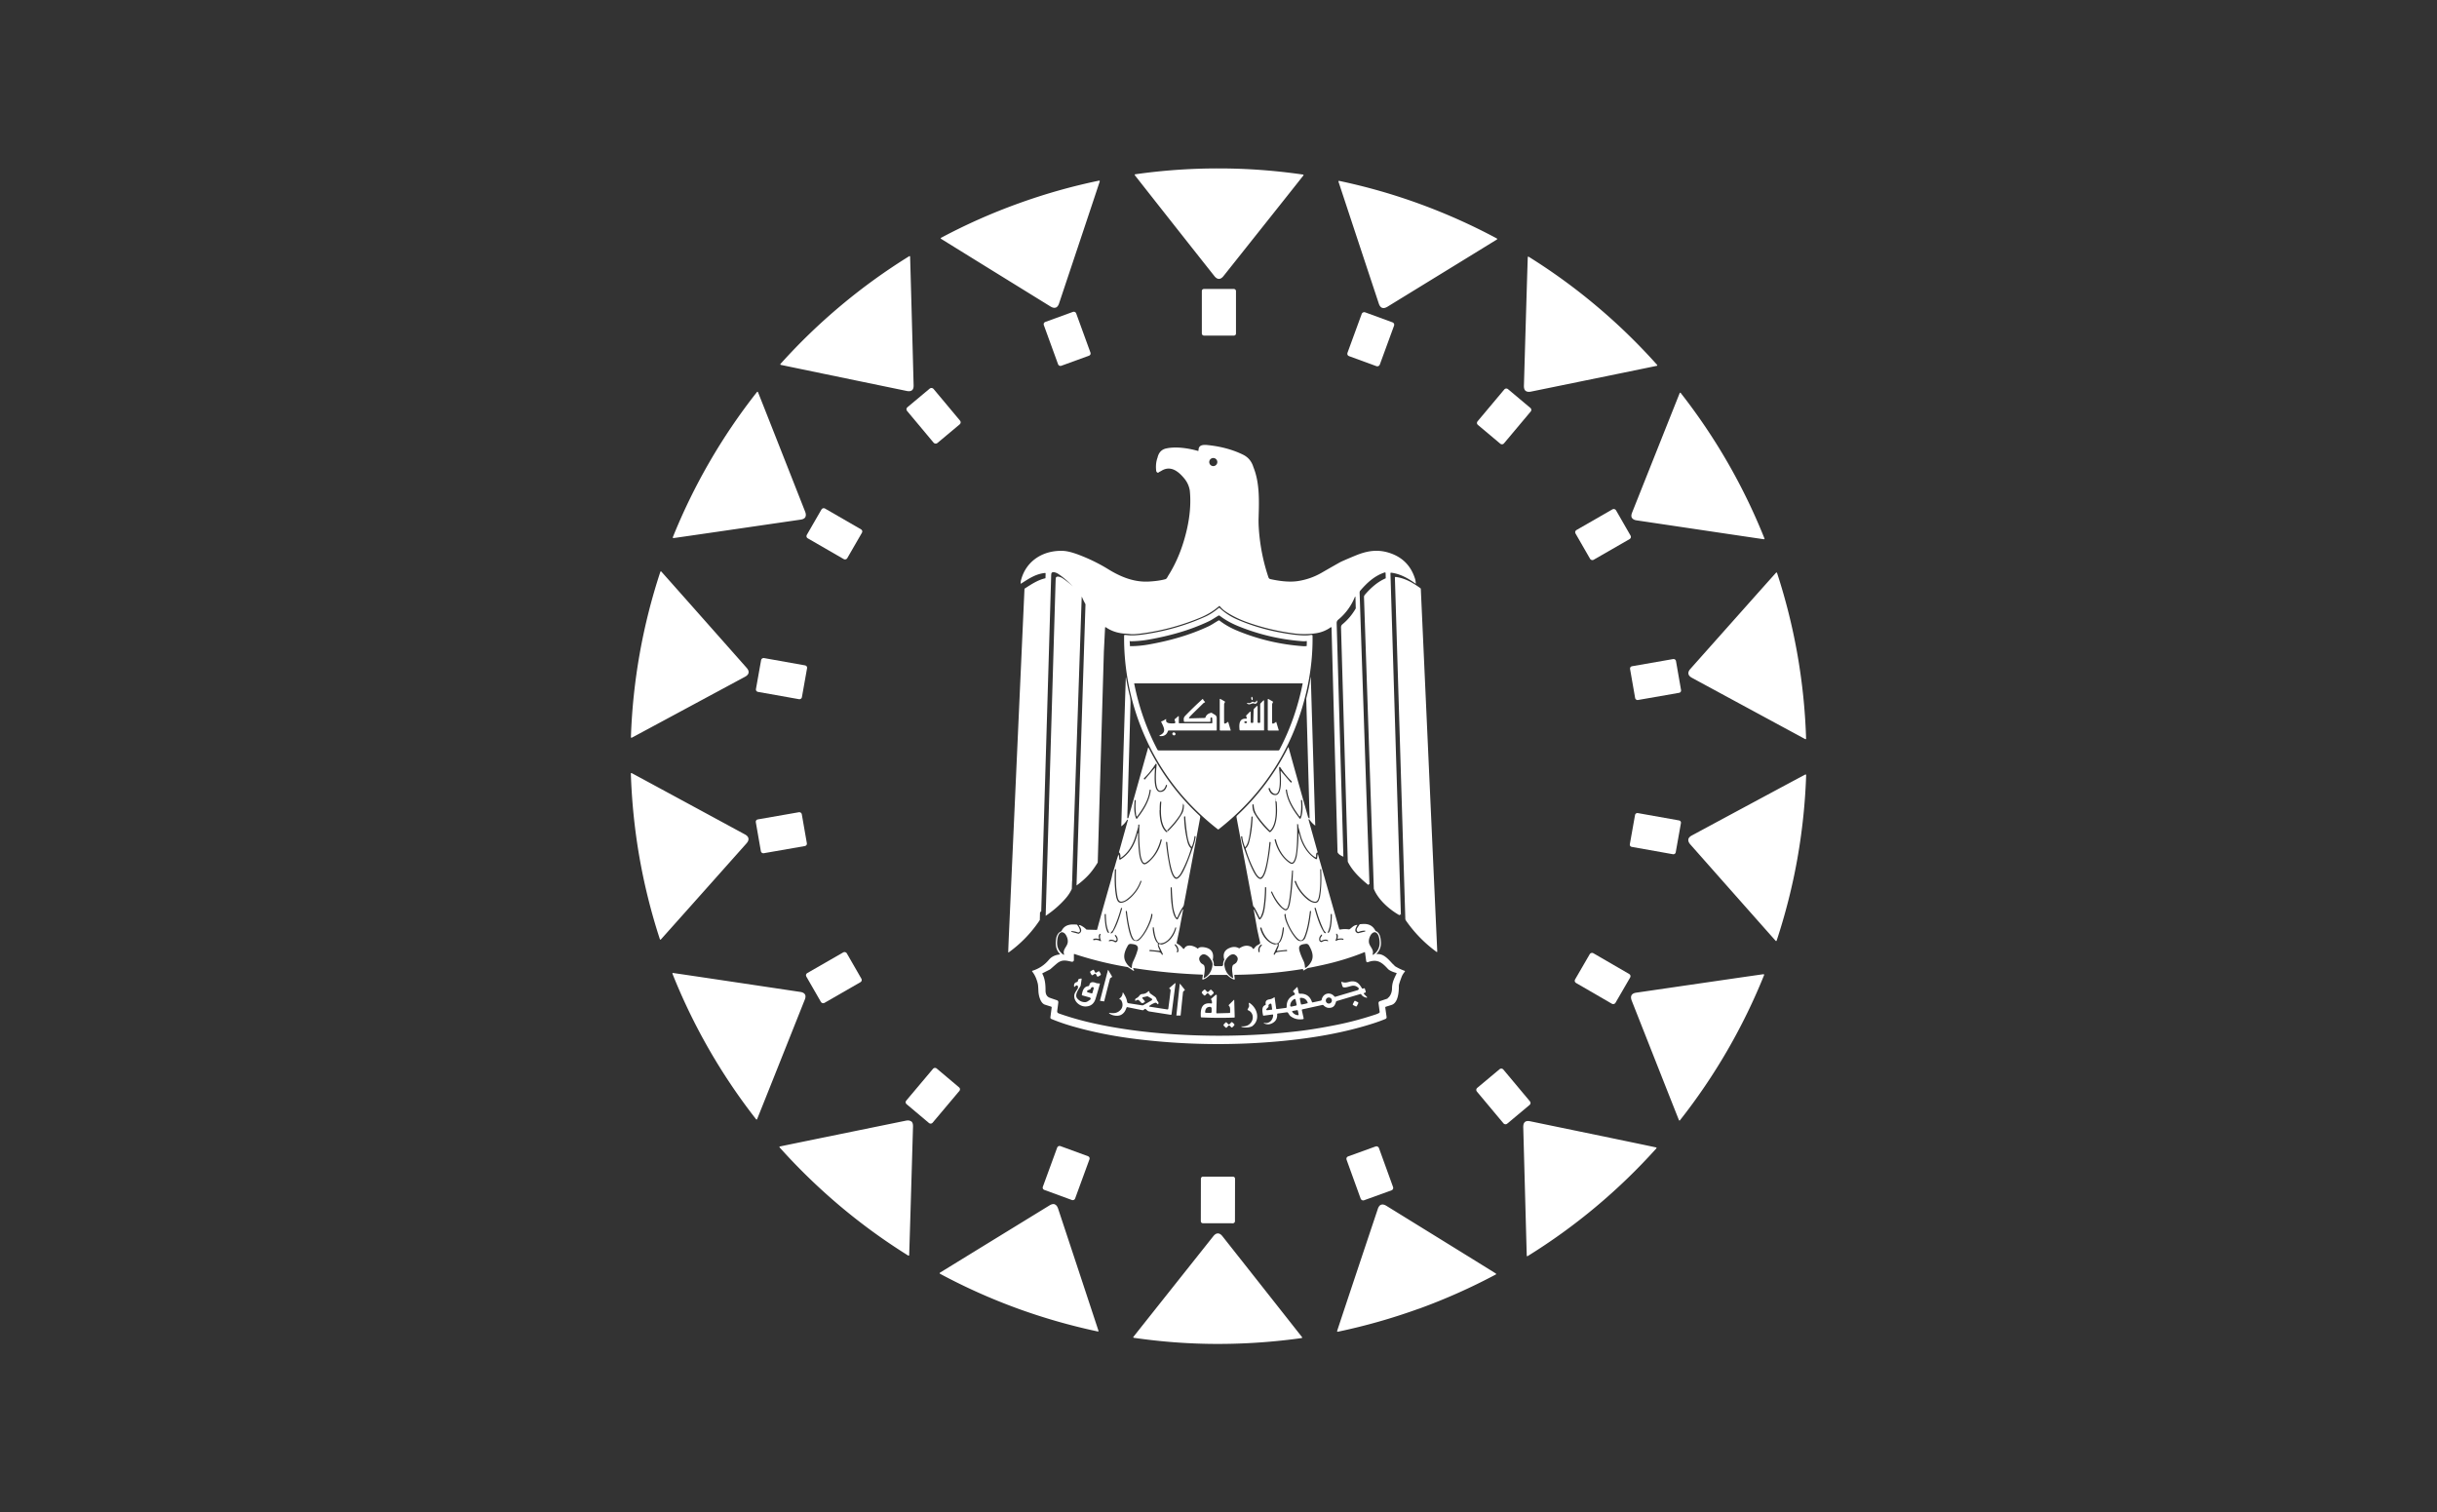 <svg xmlns="http://www.w3.org/2000/svg" id="Layer_1" data-name="Layer 1" viewBox="0 0 361.89 224.56"><rect x="0" y="0" width="361.89" height="224.56" fill="#333333" stroke="none"/><defs><style>.cls-1{fill:#fff}</style></defs><rect width="5.07" height="6.92" x="178.47" y="42.91" class="cls-1" rx=".29" ry=".29"/><rect width="5.11" height="6.93" x="155.91" y="46.85" class="cls-1" rx=".35" ry=".35" transform="rotate(-20 158.459 50.308)"/><rect width="6.93" height="5.11" x="200.08" y="47.82" class="cls-1" rx=".37" ry=".37" transform="rotate(-69.9 203.55 50.366)"/><rect width="5.11" height="6.93" x="136.08" y="58.28" class="cls-1" rx=".38" ry=".38" transform="rotate(-39.9 138.628 61.747)"/><rect width="6.94" height="5.11" x="219.89" y="59.28" class="cls-1" rx=".36" ry=".36" transform="rotate(-50 223.359 61.833)"/><rect width="5.11" height="6.93" x="121.34" y="75.8" class="cls-1" rx=".36" ry=".36" transform="rotate(-60 123.9 79.259)"/><rect width="6.93" height="5.1" x="234.59" y="76.83" class="cls-1" rx=".37" ry=".37" transform="rotate(-29.9 238.046 79.39)"/><rect width="5.1" height="6.93" x="113.49" y="97.3" class="cls-1" rx=".35" ry=".35" transform="rotate(-79.9 116.049 100.76)"/><rect width="6.92" height="5.09" x="242.39" y="98.36" class="cls-1" rx=".34" ry=".34" transform="rotate(-9.9 245.841 100.918)"/><rect width="6.93" height="5.1" x="112.56" y="121.1" class="cls-1" rx=".35" ry=".35" transform="rotate(-9.9 116.03 123.643)"/><rect width="5.1" height="6.92" x="243.28" y="120.33" class="cls-1" rx=".33" ry=".33" transform="rotate(-79.9 245.825 123.794)"/><rect width="6.93" height="5.11" x="120.36" y="142.61" class="cls-1" rx=".37" ry=".37" transform="rotate(-29.9 123.831 145.164)"/><rect width="5.11" height="6.93" x="235.43" y="141.83" class="cls-1" rx=".37" ry=".37" transform="rotate(-59.9 237.984 145.295)"/><rect width="6.93" height="5.11" x="135.06" y="160.16" class="cls-1" rx=".36" ry=".36" transform="rotate(-49.9 138.516 162.715)"/><rect width="5.11" height="6.93" x="220.7" y="159.35" class="cls-1" rx=".37" ry=".37" transform="rotate(-39.9 223.245 162.817)"/><rect width="6.93" height="5.1" x="154.86" y="171.63" class="cls-1" rx=".35" ry=".35" transform="rotate(-69.9 158.328 174.186)"/><rect width="5.11" height="6.93" x="200.86" y="170.77" class="cls-1" rx=".37" ry=".37" transform="rotate(-19.9 203.409 174.235)"/><rect width="6.92" height="5.07" x="177.4" y="175.64" class="cls-1" rx=".29" ry=".29" transform="rotate(-89.9 180.863 178.178)"/><path d="M181.01 41.41c-.23 0-.46-.14-.68-.42a5066.33 5066.33 0 0 1-11.81-14.97.091.091 0 0 1 .01-.12c.01-.01.03-.02.04-.02 4.14-.59 8.29-.88 12.46-.87 4.17 0 8.32.31 12.46.91.05 0 .08.05.08.1 0 .02 0 .03-.02.04-1.26 1.6-5.22 6.58-11.86 14.93-.22.28-.45.42-.68.42Zm-24.24 4.26c-.22.08-.48.02-.79-.17-9.09-5.61-14.5-8.96-16.24-10.04a.095.095 0 0 1-.03-.12c0-.01.02-.03.04-.03a87.02 87.02 0 0 1 11.43-5.08c3.92-1.42 7.93-2.56 12.03-3.41.05-.01.09.02.1.07v.05c-.64 1.94-2.65 7.97-6.04 18.11-.11.34-.28.55-.5.63Zm48.48.04c-.22-.08-.39-.29-.5-.63-3.36-10.13-5.35-16.17-5.99-18.11-.01-.05.01-.1.06-.11h.05c4.09.86 8.1 2.01 12.01 3.44 3.91 1.43 7.71 3.13 11.4 5.11.04.02.06.08.04.12 0 .01-.02.03-.03.03-1.73 1.07-7.15 4.4-16.25 9.98-.31.19-.57.24-.79.17Zm-69.81 12.23c-.18.15-.45.19-.8.11-10.46-2.16-16.69-3.45-18.69-3.87-.05 0-.08-.06-.07-.1 0-.02.01-.03.02-.04a87.69 87.69 0 0 1 8.99-8.68c3.2-2.68 6.58-5.12 10.13-7.32.04-.03.1-.01.12.03 0 .01.01.03.01.05.06 2.04.24 8.4.52 19.08.01.36-.07.62-.25.76Zm91.11.1c-.18-.15-.26-.41-.25-.77.31-10.67.5-17.03.57-19.07 0-.05.04-.09.09-.09.02 0 .03 0 .04.01a86.92 86.92 0 0 1 10.11 7.35c3.19 2.68 6.18 5.59 8.97 8.71.03.04.03.09 0 .12-.01.01-.03.02-.04.02-2 .42-8.23 1.69-18.69 3.83-.35.07-.62.03-.79-.11ZM119.6 76.78c-.12.2-.35.33-.71.38-10.57 1.54-16.86 2.46-18.88 2.74-.05 0-.09-.03-.1-.07v-.05a87.85 87.85 0 0 1 12.5-21.57c.03-.04.08-.05.12-.02.01 0 .02.02.03.04.76 1.9 3.09 7.81 7 17.74.13.34.14.6.03.8Zm122.74.13c-.12-.2-.11-.47.03-.81 3.95-9.92 6.3-15.83 7.06-17.73.02-.05.07-.07.11-.05.02 0 .03.02.04.03a87.84 87.84 0 0 1 12.44 21.61c.02.05 0 .1-.05.11h-.05c-2.02-.29-8.31-1.23-18.87-2.8-.36-.05-.59-.18-.71-.38ZM111.16 99.9c-.04.23-.22.43-.54.6-9.4 5.06-15 8.08-16.8 9.04-.04.02-.1 0-.12-.03 0-.01-.01-.03-.01-.05.14-4.18.58-8.32 1.31-12.43.73-4.1 1.75-8.14 3.06-12.12.02-.05.07-.07.11-.06.01 0 .03.01.04.03 1.36 1.52 5.58 6.28 12.65 14.27.24.27.34.52.3.74Zm139.57.15c-.04-.23.06-.47.3-.74 7.11-7.99 11.34-12.75 12.71-14.27.03-.04.09-.04.12 0 .01.01.02.03.03.04 1.3 3.98 2.31 8.03 3.03 12.14.72 4.11 1.15 8.26 1.28 12.45 0 .05-.04.09-.08.09-.02 0-.03 0-.05-.01-1.8-.97-7.4-4-16.8-9.09-.32-.17-.5-.37-.54-.6Zm-139.59 24.46c.04.23-.06.47-.3.74-7.1 7.98-11.34 12.73-12.7 14.25-.03.04-.09.04-.12 0-.01-.01-.02-.03-.03-.04-1.3-3.98-2.31-8.03-3.03-12.14-.72-4.11-1.14-8.26-1.28-12.44 0-.05.04-.09.08-.09.02 0 .03 0 .05.01 1.8.97 7.4 4 16.79 9.09.32.17.5.37.54.6Zm139.57.14c.04-.23.22-.43.54-.6 9.41-5.07 15.02-8.08 16.83-9.04.04-.02.1 0 .12.04 0 .01.01.03.01.05a87.75 87.75 0 0 1-1.31 12.44c-.73 4.11-1.76 8.15-3.07 12.13-.01.05-.06.07-.11.06-.02 0-.03-.01-.04-.03-1.36-1.53-5.58-6.29-12.66-14.3-.24-.27-.34-.52-.3-.75Zm-96.22 10.77.13-.09 1.47-49.62c0-.27.02-.45.03-.52.08-.43.75-.15 1 .01.77.51 1.49 1.14 2.19 1.88-.49-.46-1-.87-1.53-1.22-.25-.16-.92-.44-1-.01-.01.07-.02.24-.03.52l-1.47 49.62c1.12-.75 2.11-1.61 2.96-2.58.39-.45.7-.92.92-1.41l.04-1.16.01-.01c.06-1.78.11-3.56.17-5.34l1.25-36.86s.04 0 .04.02c.15.37.33.73.52 1.07-.45 13.92-.89 27.84-1.33 41.77.7-.51 1.29-1.03 1.78-1.56.45-.48.9-1.1 1.37-1.86l.91-31.29.18-3.58s0-.03.01-.04c.02-.03.07-.04.1-.02.8.56 1.73.86 2.72.94.11 0 .43.03.95.08.41.04 1.06-.01 1.96-.14a34.36 34.36 0 0 0 8.44-2.32c1.04-.43 1.96-1 2.77-1.71.02-.02.06-.01.08.01.22.29.51.56.86.8.91.61 1.93 1.12 3.07 1.54 2.29.83 4.66 1.4 7.12 1.72 1.09.14 2.17.13 3.24-.03.81-.12 1.54-.42 2.2-.89.01 0 .02-.01.04-.01.04 0 .07.03.07.07l.89 33.34c.11.26.4.48.87.67l-1-34.7c0-.18.07-.35.21-.47a8.462 8.462 0 0 0 2.5-3.41c0-.02.02-.03.04-.03s.04.02.04.04l.05 1.7c-.52.91-1.18 1.7-1.98 2.36-.14.11-.22.29-.21.47l1 34.7c0 .05.01.11.05.18.73 1.38 1.84 2.41 3.03 3.38v-.18s.08.06.14.08L201.9 88c0-.11.03-.22.11-.31 1.01-1.17 2.12-2.2 3.62-2.69h.03c.05 0 .1.04.1.09l.02.78c-1.24.54-2.23 1.43-3.12 2.47-.07.09-.11.19-.11.31l1.46 43.33c.64 1.62 2.32 3.09 3.84 3.94v-.16c.06.03.11.07.18.09l-1.55-50.71v-.01c0-.06.06-.1.11-.09 1.36.17 2.55.85 3.65 1.65 0-.3-.05-.58-.14-.84-.6-1.83-1.8-3.06-3.6-3.69-1.82-.64-3.42-.41-5.25.35-1.23.51-1.96.83-2.18.94-.31.17-1.25.7-2.83 1.61a10.08 10.08 0 0 1-3.49 1.22c-1.3.2-2.78 0-4.11-.29a.384.384 0 0 1-.27-.24c-.77-2.28-1.24-4.62-1.42-7.01-.05-.68-.07-1.3-.05-1.86.07-2.49.18-5.16-.77-7.51-.26-.86-.77-1.47-1.51-1.84-1.54-.76-3.33-1.25-5.36-1.45-.62-.06-1.3 0-1.28.78v.03a.08.08 0 0 1-.11.06c-1.38-.39-3.22-.68-4.69-.36-.69.15-1.12.61-1.29 1.37-.21.56-.28 1.21-.2 1.93.02.16.11.27.26.31.05.01.09-.01.12-.08.16-.08.3-.15.43-.23 1.37-.82 2.51.13 3.35 1.14.43.51.71 1.11.83 1.78.19 1.81.04 3.76-.44 5.85-.6 2.6-1.52 4.87-2.75 6.81-.08.12-.22.48-.42.53-.6.17-1.39.29-2.37.35-2.24.15-4.25-.67-6.12-1.82-1.23-.76-2.53-1.41-3.9-1.96-1.21-.49-2.15-.75-2.83-.77-2.89-.12-5.46 1.44-6.22 4.31-.06.21-.07.4-.05.58 1.17-.74 2.18-1.46 3.6-1.61h.01c.05 0 .08.04.08.09l-.02.69c-1.12.26-2.02.85-3.01 1.49-.07.02-.1.07-.11.15-1.35 29.87-2.12 47.12-2.33 51.73-.03.72-.06 1.44-.08 2.15v.03c.02.02.05.03.07.01a18.49 18.49 0 0 0 4.62-4.8l.03-1.13Zm25.68-67.41c.33 0 .6.27.6.6s-.27.6-.6.6-.6-.27-.6-.6.27-.6.6-.6Z" class="cls-1"/><path d="M210.99 87.51c0-.09-.03-.16-.09-.19-1.1-.8-2.29-1.48-3.65-1.65h-.01c-.06 0-.1.05-.1.11l1.55 50.71c.03.1.06.17.08.19a19.45 19.45 0 0 0 4.56 4.67c.01 0 .03.01.04.01.04 0 .06-.03.06-.07-.71-15.58-1.52-33.5-2.44-53.79Zm-19.29 6.67c-2.9-.41-5.55-1.14-7.95-2.18-1.01-.44-1.89-1.01-2.64-1.73-.03-.03-.07-.03-.11 0-.74.6-1.42 1.04-2.04 1.31-2.73 1.23-5.65 2.09-8.78 2.57-1.16.18-2.08.25-2.87.15-.11-.02-.21-.02-.3-.01-.05 0-.08.04-.08.09-.06 4.88.93 9.91 2.85 14.43 2.41 5.68 6.1 10.46 11.06 14.33.04.03.09.03.13 0 6.91-5.42 11.3-12.44 13.17-21.06.55-2.57.81-5.13.77-7.69 0-.05-.04-.1-.09-.1-.14-.03-.37.04-.6.05-.66.04-1.5-.01-2.52-.16Zm-19.84 17.11c-1.63-3.11-2.76-6.39-3.44-9.82h25.03c-.68 3.45-1.82 6.74-3.45 9.85-.03.07-.1.11-.18.11h-17.74c-.09 0-.18-.05-.22-.13Zm-4.03-16.07c.93 0 1.87-.09 2.82-.26 3.02-.54 6.06-1.37 8.85-2.7.47-.22 1-.6 1.45-.85.05-.03.11-.02.16.01.83.64 1.76 1.14 2.7 1.53a31.35 31.35 0 0 0 9.69 2.27c.16.01.33 0 .51-.03.03 0 .05.02.05.05 0 .24-.01.48-.02.72-.01-.02-.02-.04-.04-.03-.17.03-.34.04-.51.02-3.36-.24-6.59-1-9.69-2.27-.95-.39-1.88-.89-2.7-1.53a.136.136 0 0 0-.16-.01c-.45.25-.98.63-1.45.85-2.8 1.32-5.83 2.16-8.85 2.7-.94.17-1.88.26-2.82.26s-.01.02-.02.02c0-.23-.03-.46-.04-.7s.03-.06.06-.06Z" class="cls-1"/><path d="M207.07 143.34c-.1-.06-.19-.14-.27-.22-.62-.66-1.33-1.55-2.33-1.44-.01 0-.02 0-.03-.01-.02-.02-.02-.04 0-.06.48-.52.69-1.13.62-1.83-.06-.64-.17-1.3-.8-1.55-.34-.69-.9-1.04-1.7-1.03-.24 0-.45.02-.64.04-.12.18-.23.35-.35.52-.1.15-.13.3-.08.45.05.13.18.2.29.15.29-.11.59-.17.92-.17.03 0 .05.03.04.06v.05l-.02.02-1.05.25h-.04c-.66-.26-.28-.82-.05-1.23-.52.02-.75.33-1.12.61-.05.04-.12.06-.18.05-.42-.06-.85-.05-1.26.03a.143.143 0 0 1-.16-.1l-3.15-11.08h-.03s-.01 0-.02.01l-.08.62s0 .03-.02.05c-.03.05-.1.07-.16.04-1.34-.82-2.17-2.33-2.5-3.85 0 0 0-.01-.02-.02-.01 0-.02 0-.03.02-.02.13-.02.21-.03.26-.01.92-.08 1.89-.22 2.91-.05.4-.16.75-.32 1.05-.2.37-.48.43-.85.16-1.12-.81-1.85-2.09-2.15-3.4 0-.04.03-.08.07-.08h.02s.09.03.1.07c.3 1.27 1.06 2.67 2.21 3.36.12.08.29.04.37-.07.37-.48.46-1.54.51-2.21.07-.99.09-2.11.06-3.35 0-.02 0-.04.02-.05.03-.02.07-.02.09.01.09.11.05.34.1.51.26.94.41 1.49.47 1.64.39 1.07 1.09 2.24 2.03 2.78h.04c.04 0 .07-.04.07-.07-.03-.47.05-.68.24-.64l-1.36-4.87s0-.05.03-.07c.03-.02.07-.01.09.02.21.33.5.64.87.92l-.66-22.04s0-.02-.01-.02c0 0-.02.01-.02.03-.13.96-.33 1.94-.59 2.92-.04.15-.06.31-.05.46l.49 17.52s0 .02-.01.03c-.02.02-.05.02-.07 0a.434.434 0 0 1-.15-.21c-.66-2.32-1.63-5.76-2.89-10.31 0 0 0-.02-.02-.02s-.04 0-.05.02a35.543 35.543 0 0 1-7.57 10.11c-.07.07-.11.17-.09.27l2.46 13.12s.03.08.06.12c.1.1.17.19.22.28.21.4.44.85.68 1.36 0 .01.02.03.03.03.03.02.08 0 .09-.03.24-.47.4-.99.48-1.58.13-.94.2-1.9.21-2.88 0-.02.02-.04.04-.04h.05c.05 0 .09.04.09.09 0 .95-.07 1.9-.2 2.84-.08.61-.24 1.37-.67 1.82-.01.01-.02.02-.04.03-.07.03-.15 0-.18-.06l-.7-1.38s-.02-.02-.04-.02-.02.02-.02.04l.53 2.99.42 1.9c.01.05 0 .1-.04.14-.07.06-.2.14-.41.25-.11.05-.27.22-.49.5-.03.03-.08.04-.11 0-.09-.08-.14-.21-.26-.27-.43-.23-.88-.24-1.35-.03-.18.08-.3.15-.37.2-.04.03-.1.04-.14.01-.4-.22-.85-.24-1.34-.04-.79.31-1.06.9-.81 1.75-.14.28-.19.51-.17.7v.03c0 .13-.1.23-.23.23h-.98a.226.226 0 0 1-.19-.26c.03-.17-.02-.39-.15-.66.22-1.09-.2-1.71-1.27-1.88-.45-.07-.75-.01-.9.17-.03.03-.08.04-.11 0-.49-.39-1.55-.72-1.93 0 0 .01-.02.03-.03.04-.05.04-.13.03-.17-.02-.26-.32-.54-.56-.85-.71a.163.163 0 0 1-.09-.19l.4-1.92.55-2.95s0-.03-.02-.04c-.02-.01-.05 0-.06.02l-.71 1.41v.01c-.03.05-.09.06-.14.03-.85-.56-.91-3.69-.92-4.69 0-.03.02-.05.05-.06h.05c.04 0 .07.03.07.07.02.69.07 1.51.16 2.46.06.68.23 1.32.5 1.92.01.02.03.04.05.05.05.02.11 0 .13-.05.23-.52.48-1.09.83-1.56.06-.09.11-.2.13-.33 1.32-7.02 2.12-11.33 2.42-12.94.02-.1-.02-.2-.09-.26-3.12-2.9-5.64-6.26-7.57-10.09 0-.01-.01-.02-.03-.02-.02 0-.05 0-.05.03l-2.92 10.4s-.05.07-.09.07c-.05 0-.09-.04-.08-.09.25-8.77.41-14.48.48-17.13 0-.33-.03-.65-.11-.98-.24-.95-.42-1.84-.55-2.68 0-.02-.02-.03-.03-.03-.01.11-.02.3-.03.58-.23 7.16-.45 14.34-.65 21.52.36-.27.64-.58.85-.95.02-.03.05-.04.08-.03.03.01.05.05.04.09l-1.32 4.75c.18.13.25.39.22.78v.03c.01.02.04.03.06.01 1.07-.71 1.79-1.9 2.16-3.16.21-.69.34-1.13.39-1.31.04-.12.05-.25.04-.4 0-.02 0-.03.01-.04.02-.04.07-.05.11-.03.04.02.06.06.05.12-.06 1.44-.02 2.83.14 4.17.05.44.16.83.33 1.18.07.15.22.25.35.23.05 0 .13-.05.24-.12 1.07-.73 1.77-2.06 2.08-3.31a.08.08 0 0 1 .11-.06h.04s.03.04.03.05c-.28 1.29-.9 2.37-1.85 3.23-.2.18-.39.31-.57.38-.15.06-.31.02-.42-.1-.4-.43-.5-1.3-.56-1.87-.08-.9-.12-1.77-.11-2.59 0-.02-.02-.04-.04-.04s-.05.02-.06.04c-.3 1.5-1.17 3.06-2.53 3.88-.02.01-.04.02-.07.02-.06 0-.11-.06-.11-.12.01-.21-.03-.43-.11-.66-.19.57-.37 1.14-.52 1.71-.12.44-.32.9-.42 1.4-.06.31-.15.66-.27 1.06-.96 3.36-1.61 5.68-1.95 6.97-.01.04-.05.07-.09.07l-1.43-.04c-.05 0-.1-.02-.13-.06-.26-.26-.55-.45-.86-.59-.1-.04-.17-.03-.2.05.34.38.56.94-.03 1.2-.02.01-.05.01-.08 0l-1.02-.27s-.02-.01-.01-.02v-.05s.04-.04.07-.04c.33.02.62.08.88.18.04.01.08.02.12.02a.24.24 0 0 0 .22-.27c-.03-.26-.17-.56-.44-.89-.32-.03-.59-.03-.8-.02-.74.05-1.24.38-1.51 1-.23.1-.39.22-.49.36-.15.22-.24.44-.28.67-.15.88-.1 1.68.54 2.34 0 0 .01.02.01.03 0 .03-.02.05-.04.05-.69.07-1.23.34-1.62.81-.65.77-1.45 1.3-2.42 1.61 0 0-.02 0-.03.01-.03.03-.04.07-.01.1.39.49.67 1.11.84 1.85.03.14.06.48.08 1.01.02.67.29 1.86.99 2.07.53.17.83.26.89.28.06.02.1.08.09.15l-.19 1.45c-.01.1.04.19.13.23.97.4 2.02.77 3.17 1.1 2.92.84 6.02 1.46 9.31 1.87 7.32.91 14.66 1.01 22.02.29 4.48-.44 9.04-1.22 13.3-2.59.69-.22 1.31-.45 1.84-.67a.27.27 0 0 0 .16-.27l-.2-1.42c0-.05.03-.1.08-.12.23-.07.51-.16.86-.27.99-.32 1.09-1.99 1.08-2.85 0-.16.14-.61.42-1.34.1-.25.26-.51.47-.76 0 0 0-.01.01-.02.01-.04 0-.08-.04-.09a7.78 7.78 0 0 1-1.53-.75Zm-28.63-1.54c.66-.45 1.66.81 1.62 1.41-.06.86-.46 1.59-1.24 2.02h-.03c-.03 0-.05-.03-.04-.06.1-.64.26-1.43.05-1.82a.219.219 0 0 0-.09-.1c-.21-.13-.34-.22-.38-.27-.37-.49-.33-.88.12-1.19Zm5.1 1.18c-.04.05-.16.14-.38.27-.04.02-.07.06-.09.1-.21.39-.05 1.18.05 1.82v.03c-.01.03-.05.03-.07.02-.78-.43-1.18-1.16-1.24-2.02-.04-.6.95-1.86 1.62-1.4.45.31.49.7.12 1.19Zm12.53-3.38c.05.08.15.11.23.07.23-.13.68-.24.9-.03.02.02.03.05.02.07-.01.04-.05.06-.09.04-.26-.1-.53-.07-.79.1-.04.03-.09.04-.14.03-.18-.03-.28-.14-.3-.33-.03-.28.08-.54.33-.77.01-.01.03-.02.05-.01.03 0 .05.04.05.07-.02.09-.07.19-.16.3-.08.1-.11.22-.11.37 0 .03 0 .05.02.08Zm9.99 8.68h-.02l-1.13.38c-.14.05-.22.18-.2.33l.17 1.26c0 .06-.02.12-.07.15-.1.07-.26.14-.48.22-2.02.67-4.03 1.21-6.04 1.6-2.13.42-4.03.73-5.72.92-6.73.77-13.51.86-20.33.28-3.28-.28-6.38-.73-9.31-1.35-1.94-.41-3.79-.92-5.57-1.54-.32-.11-.41-.17-.35-.54.08-.58.13-.97.15-1.17 0-.13-.07-.25-.19-.29-.24-.08-.6-.2-1.05-.36-.52-.19-.66-.59-.66-1.15 0-.8-.07-1.67-.47-2.42-.02-.03 0-.07.03-.09l1.03-.52a.8.8 0 0 0 .21-.15c.3-.26.59-.52.89-.77.75-.62 1.33-.46 2.2-.26h.06c.15 0 .26-.12.26-.26v-.85c.01-.03.04-.05.08-.04 2.52.83 5.13 1.48 7.83 1.93.05 0 .1.03.14.05l.79.51s.05.01.07 0c.03-.02.04-.05.02-.08l-.12-.21s-.01-.03 0-.05c0-.04.04-.07.08-.06 3.4.53 6.79.85 10.17.97h.01c.05 0 .08.05.08.1l-.08.53v.04c.01.05.06.07.11.06.47-.15.67-.38 1.02-.66.02-.02.04-.02.07-.02h2.43s.07.01.1.04c.32.31.65.53.97.64h.04c.05 0 .09-.05.08-.11l-.07-.49v-.01c0-.05.04-.09.09-.09 3.32-.03 6.65-.31 9.99-.85.03 0 .07 0 .1.01.04.02.06.06.05.14v.03c.01.03.05.04.07.02l.61-.35s.04-.02.06-.02c.21-.02.95-.18 2.21-.45 2.17-.48 4.23-1.11 6.17-1.9h.01c.02 0 .05.01.05.04l.18 1.3s0 .03.01.04c.04.1.15.15.25.11 1.38-.51 2.06.02 2.96 1 .05.05.1.1.16.14.24.17.61.33 1.09.46h.01c.03.02.04.05.03.09-.41.83-.67 1.36-.68 2.24 0 .48-.21 1.13-.65 1.42Zm-37.14-7.19c-.12.48-.34 1.03-.64 1.66-.13.26-.2.58-.21.96v.02c-.02.02-.05.03-.07.02-.35-.22-.63-.53-.85-.94-.44-.81-.09-1.67.35-2.43.09-.16.27-.24.45-.22.57.06 1.19.13.99.93Zm24.03-.01c-.2-.8.42-.86.98-.93.18-.02.35.07.44.22.44.75.79 1.61.35 2.42-.22.4-.5.72-.85.93h-.02c-.03 0-.05-.02-.06-.05-.02-.38-.09-.7-.21-.96-.3-.62-.52-1.17-.64-1.65Zm11.46-2.56c.35.29.41.79.45 1.22.08.88-.23 1.55-.94 2.03-.01 0-.03.01-.05 0-.03 0-.05-.04-.04-.07.25-.75-.5-1.14-.55-1.82-.03-.35.07-.71.29-1.07.17-.27.54-.53.83-.29Zm-5.99.2v-.05c.02-.03.05-.04.08-.02.17.12.22.34.13.67v.03c0 .03.04.06.08.05.3-.07.55-.07.77 0 .02 0 .04.03.03.06l-.02.05s-.04.05-.08.04a1.28 1.28 0 0 0-.98.15c-.02.01-.04.01-.07 0a.08.08 0 0 1-.03-.09c.16-.33.19-.63.07-.9Zm-.8-2.96s.02-.05.05-.05h.04s.07.03.07.07c0 .44-.02.9-.08 1.4-.06.53-.17.95-.33 1.25 0 .01-.01.02-.03.02l-.14.06h-.03c-.02 0-.03-.03-.02-.05.41-.79.44-1.84.46-2.7Zm-1.04 2.36.31.37s.01.03 0 .05c0 .03-.04.04-.06.03l-.17-.06s-.03-.01-.03-.03c-.68-1.01-1.1-2.46-1.42-3.6v-.03c0-.04.04-.06.08-.05h.05s.05.03.05.05c.34 1.23.73 2.3 1.18 3.24v.01Zm-4.24-7.32c.04-.01.08 0 .09.04a5.764 5.764 0 0 0 2.1 2.76c.22.16.45.25.69.29.41.06.55-.39.62-.71.27-1.33.24-2.71.21-4.05 0-.04.03-.08.07-.08.04 0 .07.03.07.06.08 1.48.03 2.78-.15 3.91-.04.27-.12.52-.24.75-.09.18-.28.29-.48.29-.6 0-1.2-.49-1.62-.9-.66-.65-1.14-1.4-1.44-2.24-.01-.04 0-.09.04-.11Zm.71 8.8c.12.06.27.04.37-.07.12-.13.23-.31.31-.53.43-1.11.63-2.39.79-3.67 0-.04.04-.08.09-.07h.01s.07.05.07.09c-.16 1.34-.36 2.66-.86 3.9-.21.53-.85.66-1.25.25-.54-.55-1.04-1.34-1.49-2.38-.2-.45-.32-.88-.35-1.28 0-.06.03-.11.08-.13h.03c.04 0 .07.03.07.07 0 1.06 1.26 3.39 2.12 3.83Zm-2.59-4.87s.11.1.18.14c.12.07.18.11.18.11.15.04.31-.05.36-.19.09-.24.17-.5.22-.8.28-1.6.34-3.18.47-4.69 0-.03.03-.05.06-.05h.04s.04.03.04.06c-.05 1.63-.18 3.13-.4 4.49-.06.37-.26 1.62-.85 1.33-.87-.44-1.63-1.75-2-2.63-.02-.04 0-.09.04-.11s.09 0 .11.04c.39.89.9 1.66 1.54 2.31Zm2.53-13.5s.06 0 .07-.02c.05-.08.08-.18.09-.3.09-.7.1-1.39.04-2.05v-.01c0-.04.04-.07.08-.06h.04s.06.04.06.07c.08.9.12 1.94-.24 2.69 0 0-.01.02-.02.02-.03.02-.07.02-.1-.01-.99-1.25-1.87-2.65-2.07-4.23 0-.05.03-.09.08-.1.05 0 .09.03.09.07.18 1.46.95 2.7 1.85 3.91 0 0 0 .01.02.01Zm-4.5-4.22h.06c.1.35.25.59.45.73 1.47 1 .98-3.28.94-3.72 0-.01 0-.03.01-.06 0-.02.02-.04.02-.05 0 0 .01-.02.02-.02.04-.03.09-.01.12.03.48.76 1.05 1.46 1.7 2.1.03.03.03.09 0 .12l-.07.06s-.04.01-.06 0l-1.46-1.7h-.02c-.01 0-.03.01-.03.03 0 .63.36 3.62-.84 3.53-.46-.03-.78-.34-.95-.93v-.03c0-.05.04-.08.09-.08Zm-2.43 2.43h.05c.03 0 .06.03.06.06.01.58.19 1.12.53 1.62.5.74 1.11 1.46 1.82 2.17.04.04.1.03.14 0 .91-.99.84-2.95.74-4.24s.02-.06.05-.06h.06s.06.02.06.05c.04.22.06.64.07 1.24 0 1.14-.19 2.62-.99 3.26a.12.12 0 0 1-.14 0c-.93-.86-1.68-1.79-2.26-2.79-.18-.31-.27-.73-.27-1.25 0-.03.02-.05.05-.05Zm1.37 10.96a.38.38 0 0 1-.45.07c-.49-.26-.88-1.1-1.15-1.68-.32-.69-.71-1.72-1.19-3.1-.18-.53-.3-1-.34-1.41 0-.05.02-.09.07-.11h.02c.04 0 .08.02.08.06a5.694 5.694 0 0 0 .4 1.53c.02.02.05.02.07 0 .41-.45.56-1.42.65-2.02.12-.85.21-1.65.25-2.42 0-.04.03-.07.07-.08h.03c.04 0 .07.03.07.07-.04 1.37-.22 2.64-.54 3.83-.06.22-.24.61-.43.77-.05.04-.07.11-.05.17.38 1.25.86 2.43 1.46 3.52.16.29.35.52.57.68.06.05.15.05.22.01.79-.46 1.19-4.28 1.27-5.2 0-.04.05-.08.09-.07h.04s.05.04.05.07c-.09.94-.21 1.85-.37 2.71-.15.83-.37 2.06-.89 2.6Zm-.18 7.33s.08.02.09.06c.24.92 1.06 2.24 2.11 2.3.21.01.36-.05.45-.19.4-.59.49-1.37.6-2.14 0-.04.04-.06.07-.06h.01s.06.03.06.06c.04.42-.22 1.94-.71 2.27a.13.13 0 0 0-.05.13c.09.32-.18.76-.27.98v.02c0 .02.02.04.04.04l1.41-.15s.05.02.06.04l.02.07c0 .04-.03.07-.06.07-.37.01-.79.05-1.26.12-.24.03-.4.13-.48.29-.04.08-.07.13-.07.13h-.07c-.05-.02-.07-.08-.05-.13l.6-1.28s.02-.05 0-.08a.133.133 0 0 0-.15-.1l-.28.06h-.07c-1.09-.26-1.88-1.38-2.11-2.43 0-.04.02-.08.06-.09Zm-.35 3.02c.07-.21.19-.37.38-.49.02-.01.05-.01.07 0 .02.01.03.03.04.04.01.02 0 .05-.03.08-.18.24-.27.38-.29.42-.01.04-.02.21-.02.51 0 .05 0 .08-.03.09-.02 0-.04.01-.06 0-.02 0-.04-.02-.05-.04a.883.883 0 0 1-.01-.62Zm-11.93.53c-.01.07-.06.12-.14.13h-.04c-.04-.02-.05-.06-.03-.09.16-.35-.08-.7-.31-.97v-.09s.02-.02.02-.03c.02-.02.05-.03.08 0 .35.29.5.65.43 1.07Zm-.46-3.51s.05-.07.09-.06c.04 0 .07.05.06.09-.23 1.06-1.02 2.18-2.11 2.45h-.07l-.28-.06h-.08c-.06.03-.09.11-.06.17l.61 1.28s.01.04 0 .07c-.01.05-.07.08-.12.07 0 0-.03-.04-.07-.13-.08-.16-.24-.26-.48-.29-.48-.07-.9-.11-1.26-.12-.03 0-.06-.04-.05-.08l.02-.07s.03-.05.06-.04l1.42.14h.02c.02 0 .03-.03.02-.05-.09-.23-.36-.66-.28-.99.01-.05 0-.1-.05-.13-.49-.33-.75-1.85-.71-2.28 0-.03.03-.06.06-.06h.01s.07.02.07.06c.11.77.21 1.56.61 2.14.09.14.24.2.46.19 1.05-.06 1.88-1.39 2.12-2.32Zm1.33-16.5s.04-.06.08-.06h.02s.07.04.07.08c.04.77.13 1.57.25 2.42.09.6.24 1.57.65 2.02 0 0 .01 0 .02.01.02.01.05 0 .06-.02.2-.49.33-1 .39-1.51v-.01c.01-.04.05-.06.09-.05h.01s.08.06.07.11c-.05.41-.16.88-.35 1.41-.48 1.38-.87 2.42-1.19 3.1-.26.58-.66 1.42-1.15 1.68a.38.38 0 0 1-.45-.07c-.53-.54-.74-1.77-.89-2.6-.16-.86-.28-1.77-.37-2.71 0-.03.02-.06.05-.06h.04c.05 0 .08.03.09.07.08.91.48 4.74 1.27 5.2.07.04.16.03.22-.01.22-.16.41-.39.57-.68.59-1.09 1.08-2.26 1.46-3.52.02-.06 0-.13-.05-.17-.19-.16-.37-.55-.43-.77-.32-1.19-.5-2.47-.54-3.83v-.01Zm-7 .3-.02.02c-.03.02-.07 0-.09-.03-.36-.76-.32-1.8-.24-2.7 0-.03.03-.06.06-.06h.05c.04 0 .07.04.06.08-.06.66-.05 1.34.04 2.05a.892.892 0 0 0 .1.32c.02.02.05.01.07-.01.9-1.22 1.68-2.45 1.85-3.92 0-.04.05-.08.09-.07s.08.05.08.1c-.19 1.58-1.08 2.99-2.07 4.24Zm2.68-7.52s0-.02-.01-.02h-.04l-1.46 1.71s-.04.02-.06 0l-.07-.06c-.03-.03-.03-.08 0-.12.66-.64 1.23-1.35 1.71-2.11 0 0 .01-.02.02-.02.04-.03.09-.02.12.01 0 .01.02.03.02.05 0 .03.01.04.01.06-.04.44-.53 4.73.94 3.73.2-.14.35-.38.45-.73h.09c.05.01.07.06.06.11-.17.59-.49.9-.95.93-1.2.09-.84-2.91-.84-3.54Zm.69 6.26c0-.6.02-1.01.07-1.23 0-.03.03-.05.06-.05h.06c.03 0 .05.03.05.06-.1 1.28-.16 3.22.74 4.2s.1.04.14 0c.71-.7 1.31-1.42 1.8-2.15.34-.5.51-1.03.52-1.6s.03-.06.06-.06h.05s.05.03.05.05c0 .51-.08.93-.26 1.24-.57.99-1.31 1.91-2.23 2.76-.04.04-.1.04-.14 0-.8-.63-.99-2.1-.99-3.23Zm-1.26 15.47s.04-.08.08-.08h.04s.06.02.06.05c.01.31-.11.75-.35 1.32-.38.9-.81 1.62-1.28 2.17-.39.45-.6.6-1.14.4-.71-.26-1.12-3.63-1.19-4.3 0-.04.03-.07.07-.07h.05s.05.02.05.05c.13 1.22.33 2.3.61 3.26.1.35.24.65.41.89.09.13.26.19.42.15.83-.26 2.12-2.83 2.18-3.83Zm-5.36-6.67s.03-.06.07-.06.07.04.07.08c-.03 1.34-.05 2.73.22 4.05.07.32.21.76.62.7.24-.04.47-.13.69-.29.98-.7 1.68-1.62 2.1-2.76v-.01c.02-.03.06-.05.09-.03s.06.07.04.11c-.29.84-.77 1.59-1.43 2.24-.42.42-1.02.9-1.62.91-.2 0-.39-.11-.48-.29-.12-.23-.2-.48-.24-.75-.19-1.13-.24-2.43-.16-3.91Zm-.33 9.02v-.01c.46-.94.86-2.02 1.2-3.25 0-.02.03-.04.05-.05h.08c.03.01.05.05.04.08-.33 1.14-.76 2.59-1.44 3.61 0 .01-.02.02-.03.03l-.18.05h-.05a.048.048 0 0 1 0-.07l.31-.37Zm.3 1.55s.05.02.07.02c.09 0 .17-.07.18-.16a.61.61 0 0 0-.1-.36c-.08-.11-.14-.21-.15-.3 0-.02 0-.04.01-.05a.06.06 0 0 1 .08 0c.25.23.35.48.32.76-.02.18-.12.29-.3.32-.05 0-.1 0-.14-.03-.26-.17-.52-.21-.78-.11-.03 0-.05 0-.07-.02-.03-.03-.03-.07 0-.1.22-.21.65-.09.88.04Zm-1.44-3.97h.04s.05.02.05.05c.03.87.06 1.92.49 2.71v.03c0 .02-.03.03-.05.02l-.15-.06s-.02-.01-.03-.02c-.16-.31-.27-.72-.34-1.25-.06-.49-.09-.96-.09-1.4 0-.04.03-.07.07-.07Zm-1.75 3.71c.22-.07.48-.08.77 0h.03c.03 0 .05-.04.04-.08-.09-.33-.05-.56.13-.67.02-.01.04-.01.06 0 .03.01.05.05.03.08-.12.28-.09.58.07.91.01.02.01.05 0 .07-.02.03-.06.04-.09.02-.3-.18-.63-.23-.98-.14-.03 0-.07-.01-.08-.04l-.02-.05s0-.05.03-.06Zm-5.38.32c.04-.43.1-.93.45-1.22.29-.24.67.02.83.29.22.36.32.72.29 1.07-.05.68-.8 1.08-.55 1.82v.05c-.02.03-.05.03-.08.02-.71-.48-1.02-1.15-.94-2.03Z" class="cls-1"/><path d="M162.1 144.76c.04.06.11.07.17.03.11-.07.22-.14.34-.2h.05c.03 0 .05.02.06.03.07.11.13.22.19.34.03.06.1.08.16.05.13-.07.24-.13.31-.18.05-.03.08-.06.09-.1 0-.03 0-.08-.02-.13-.04-.08-.1-.19-.18-.32-.04-.06-.11-.07-.17-.04-.11.07-.22.14-.34.2h-.05c-.03 0-.05-.02-.06-.03-.07-.11-.13-.22-.19-.34a.117.117 0 0 0-.16-.05c-.13.07-.24.13-.32.18-.05.03-.08.06-.09.1-.01.04 0 .08.02.13.04.08.1.19.18.32Zm2.91.39c.11-.04.15-.1.11-.18l-.55-.94-.01-.01c-.01 0-.03 0-.03.02l-1.18 4.53c0 .02 0 .04.03.04l.56.09s.03 0 .03-.02c.25-.99.53-2.1.85-3.32.03-.1.09-.16.19-.2Zm-2.32.78c-.43-.14-.82-.16-.93.36-.02.07-.08.13-.15.14-.7.09-.86.72-.96 1.28 0 .04.02.08.05.09l1.12.31s.08.04.11.08c.06.09.03.2-.05.26l-.35.23c-.12.08-.26.13-.41.13-.47 0-.85-.19-1.16-.56-.45-.56.29-1.42.5-1.85 0-.02.02-.04.02-.06l.14-.95v-.03c-.01-.05-.06-.08-.1-.06l-.24.05a.24.24 0 0 0-.18.17l-.05.19c-.02.06-.06.1-.12.11-.33.07-.48.29-.43.67 0 .01 0 .02.02.03.02.02.06.02.08 0l.15-.15s.06-.04.09-.05c.1-.02.21.04.23.15.03.14 0 .27-.07.39-.29.43-.53.73-.47 1.19.09.82.93 1.43 1.72 1.4.72-.03 1.2-.4 1.43-1.12.16-.49.37-1.23.65-2.22v-.02c0-.03-.03-.06-.06-.06-.2 0-.38-.02-.56-.08Zm-.47 1.51c-.01.05-.07.08-.12.07l-.57-.16s-.06-.03-.08-.06a.135.135 0 0 1 .04-.2c.12-.08.23-.13.33-.15a.19.19 0 0 0 .14-.12c.05-.11.11-.19.2-.23.04-.02.09-.03.13-.02.09.03.14.12.12.21l-.19.67Zm40.34.18s-.02-.03-.03-.05c-.02-.06.02-.12.08-.14l.11-.03c.07-.02.1-.09.09-.16l-.13-.42c-.02-.06-.08-.09-.13-.07l-.17.05c-.05.01-.11 0-.13-.05-.38-.6-.68-1.06-1.51-1.03-.45.02-.85.33-1.48.08h-.04c-.03 0-.05.04-.04.07l.17.58c.02.08.09.14.17.16.34.08.96-.18 1.28-.23.25-.04.51.01.71.15l.16.1s.07.07.09.12c.04.12-.03.24-.15.28l-3.3.98c-.05.02-.11 0-.15-.04-.63-.77-1.72-.47-1.89.47-.01.07-.07.13-.14.15l-1.19.26c-.05.01-.1-.02-.12-.07-.29-.86-.9-1.27-1.81-1.22-.07 0-.14-.05-.15-.11l-.18-.83s0-.02-.02-.03a.048.048 0 0 0-.07 0l-.54.54-.01.02c-.03.05-.02.12.03.15.12.09.2.19.22.31 0 .05-.02.1-.07.12-.8.33-1.18.93-1.15 1.81 0 .06-.04.11-.1.12l-1.35.18c-.05 0-.1-.03-.11-.08l-.23-1.65v-.02c-.02-.02-.04-.02-.06 0-.21.16-.46.27-.74.31-.44.07-.6.3-.52.72.01.06-.02.11-.07.13-.6.2-.43 1.06-.32 1.53 0 .03.03.04.06.04l1.33-.18h.01c.05 0 .09.04.09.09 0 .73-.6 1.34-1.34 1.15-.02 0-.03 0-.04.02-.01.02 0 .04.01.05.43.22.87.21 1.32-.06.47-.27.68-.7.65-1.29 0-.05.03-.09.08-.1l1.38-.19s.09.01.12.05c.14.16.22.38.39.52.55.42 1.18.57 1.88.45a.11.11 0 0 0 .08-.12l-.27-1.21c-.01-.05.02-.11.08-.12l2.99-.66s.1 0 .13.04c.3.31.63.44 1.01.39.59-.07.72-.45.88-.92.01-.04.04-.06.08-.08l3.49-1.04c.06-.02.13 0 .17.06.16.25.43.41.79.48.02 0 .04 0 .06-.02a.06.06 0 0 0 0-.08l-.43-.43Zm-13.7 2.3-.68.09s-.08 0-.1-.03a.115.115 0 0 1 0-.17l.28-.28s.03-.06.02-.09c-.06-.16.02-.3.23-.4.01 0 .03-.01.04-.01.08-.01.15.04.16.12l.1.71c0 .04-.02.07-.06.07Zm2.87-.45c-.08 0-.15-.08-.14-.16.03-.42.23-.73.59-.95.01 0 .03-.01.04-.02.08-.02.15.03.17.11l.16.72c.01.07-.03.13-.09.15l-.68.15h-.04Zm1.03 1.28c-.37-.03-.66-.2-.87-.51 0 0 0-.02-.01-.03 0-.04.02-.08.06-.09l.65-.12c.07-.01.14.03.15.1l.1.55v.02c0 .04-.04.08-.09.07Zm1.37-1.78c-.28.09-.57.15-.89.19h-.02s-.01 0-.01-.01c-.09-.31-.15-.6-.18-.89 0-.05.03-.09.08-.09.27-.01.49.04.67.16s.32.3.41.55c.01.04-.01.09-.06.11Zm3.2.05c-.25 0-.45-.2-.45-.45s.2-.45.45-.45.45.2.45.45-.2.45-.45.45ZM174.48 146l-.82.7-.02.02c-.02.03 0 .08.03.09.12.06.17.16.16.31-.08.67-.19 1.56-.34 2.66-.01.07-.08.12-.15.11l-2.64-.41s-.03-.01-.04-.02c-.02-.03-.02-.06.01-.09.24-.19.51-.34.81-.45.2-.07.28.03.42.18.01.01.03.02.04.02.04 0 .07-.02.08-.06v-.1c.02-.09 0-.17-.07-.23-.22-.22-.18-.53-.45-.72-.28-.2-.51-.36-.69-.49-.13-.09-.11-.27-.16-.32a.105.105 0 0 0-.13 0c-.24.25-.52.38-.86.4-.2 0-.37.1-.49.28-.11.15-.26.27-.46.37-.13.06-.18.22-.12.35.01.03.09 0 .23-.09.1-.06.24-.05.32.04l.36.36c.07.06.17.08.24.03l.21-.12s.01 0 .02-.01c.05-.05.06-.13.01-.18l-.31-.36s-.02-.03-.03-.05c-.01-.06.03-.13.09-.14l.64-.14s.05 0 .07.01l.57.33s.04.03.06.06c.04.07.02.17-.06.21l-1.18.68c-.08.05-.17.06-.25.05l-2-.31a.254.254 0 0 1-.21-.22c-.04-.38-.24-.83-.58-1.34 0-.01-.02-.02-.04-.02s-.04.02-.04.04c-.01.35-.16.62-.44.82h-.01c-.03.03-.03.09 0 .12.05.05.15.04.21.13.29.43.31 1.01-.02 1.4-.4.48-.97.64-1.71.49-.01 0-.03 0-.04.01-.01.02-.01.04 0 .06.24.2.57.32.97.36.55.06.98-.13 1.3-.55.17-.23.25-.48.33-.67.02-.04.06-.05.1-.05l2.27.46s.1 0 .14-.04l.17-.14s.11-.04.15 0l.22.2c.09.08.2.14.32.16l3.19.5c.05 0 .1-.03.11-.08l.59-4.55s0-.04-.01-.05c-.02-.03-.06-.03-.09 0Zm1.44.94-.68-.85h-.02c-.01 0-.03 0-.03.02l-.5 4.66c0 .02.01.03.03.03h.57s.03 0 .03-.03c.1-1.02.22-2.16.35-3.41.01-.1.06-.17.16-.23s.13-.12.09-.19Zm2.87.85c.05.05.14.05.19 0 .1-.11.2-.21.3-.3.01 0 .03-.01.07-.01.03 0 .04 0 .05.02.1.1.2.2.29.31.05.06.13.06.19.01.12-.11.22-.2.29-.27.04-.04.06-.09.06-.12 0-.04-.02-.09-.06-.14-.07-.08-.16-.17-.27-.29a.14.14 0 0 0-.19 0c-.1.11-.2.21-.31.3 0 0-.03.01-.07.01-.03 0-.04 0-.05-.01-.1-.1-.2-.2-.29-.31-.05-.06-.13-.06-.19-.01-.12.11-.22.2-.28.27-.04.04-.06.09-.06.13 0 .04.02.08.06.13.07.08.16.17.27.29Zm4.49.68s-.03-.01-.05 0l-.74.74-.01.01c-.03.05-.03.11.02.15.21.16.17.57.17.96 0 .05-.04.09-.09.09l-1.87.05c-.05 0-.1-.05-.09-.1l.07-2.55s0-.05-.03-.07c-.04-.04-.11-.05-.15-.01l-.65.56s-.04.07-.02.11c.1.14.14.31.14.51v.01c0 .05-.05.08-.1.08-1.45-.21-1.63.84-1.56 1.98 0 .04.04.08.08.08 1.61.08 3.24.09 4.88.03.04 0 .07-.04.07-.08l-.07-2.51s0-.02-.01-.02Zm-3.36 1.79c0 .08-.07.15-.16.15l-.7-.02c-.06 0-.1-.05-.1-.11.02-.51.26-.77.74-.77.12 0 .22.11.22.23v.51Z" class="cls-1"/><path d="M201.27 148.63c-.06-.03-.13 0-.16.05l-.21.41c-.03.06 0 .13.05.16l.38.19c.06.03.13 0 .16-.05l.21-.41c.03-.06 0-.13-.05-.16l-.38-.19Zm-15.76.29h-.03c-.03 0-.04.03-.04.05l.05.36c0 .06 0 .13-.03.18l-.19.37c-.02.05 0 .11.06.13.78.3.92 1.27.39 1.89-.32.38-.77.55-1.34.5-.02 0-.04 0-.04.03 0 .02 0 .04.03.05.5.15 1 .13 1.48-.05.04-.01.08-.04.11-.06 1.26-.95.75-2.73-.44-3.46Zm-2.52 2.89a.115.115 0 0 0-.17.01c-.08.1-.17.2-.27.29 0 0-.03.01-.06.01-.02 0-.04 0-.05-.01-.1-.08-.19-.18-.28-.27a.115.115 0 0 0-.17 0c-.11.1-.19.19-.25.26-.04.04-.05.08-.05.12 0 .03.02.07.06.11.06.07.15.15.26.25.05.05.13.04.17-.01.09-.1.18-.2.27-.29 0 0 .03-.01.06-.01h.05c.1.08.19.18.28.27.05.05.12.05.17 0 .11-.1.19-.19.25-.26.04-.04.05-.08.05-.12 0-.04-.02-.08-.06-.12-.06-.07-.15-.15-.26-.25Zm2.96-47.86c.06 0 .09-.12.07-.25-.02-.13-.07-.23-.13-.23s-.09.12-.08.25c.02.13.07.23.13.23Zm-3.56 3.24s-.02-.01-.04 0c-.38.3-.57.34-.57.1-.01-.77-.01-1.67 0-2.7 0-.05.01-.09.03-.14l.1-.21s0-.06-.03-.08l-.66-.38h-.03c-.03 0-.06.03-.06.06v4.55s.04.09.09.09h1.52c.01 0 .02-.02.02-.03l-.37-1.24Zm7.48 1.27s.02-.02.02-.03l-.37-1.23c0-.01-.02-.01-.04 0-.38.3-.57.33-.57.1-.01-.76-.01-1.66 0-2.7 0-.05.01-.09.03-.14l.1-.21s0-.06-.03-.08l-.66-.38h-.03c-.03 0-.06.03-.06.06v4.54s.05.09.09.09h1.51Zm-9.9-2.61s-.06-.02-.09-.01c-.46.09-.75.32-.87.69-.02.05-.06.08-.11.08l-2.27.06h-.02c-.03 0-.05-.04-.05-.07.04-.17 1.29-1.33 2.16-2.2 0 0 .01 0 .02-.01l.17-.09s.02-.01.02-.02c.02-.03.02-.07-.01-.09a.951.951 0 0 1-.27-.36s0-.01-.01-.02c-.02-.02-.06-.03-.08 0-.88.8-1.72 1.61-2.54 2.46-.29.29-.24.48-.22.81 0 .06.05.11.11.11h3.75c.05 0 .1-.05.09-.1 0-.23 0-.39.01-.46.01-.06.06-.1.12-.1.07 0 .13.05.13.12l.02.65a.1.1 0 0 1-.1.1h-4.79a.09.09 0 0 1-.09-.09v-.93s0-.02-.01-.03a.048.048 0 0 0-.07 0l-.54.46s-.02.03-.01.05l.11.37v.04c0 .07-.06.14-.13.14-.43.01-1.39.1-1.22-.57v-.04c-.02-.02-.05-.03-.07-.01-.28.18-.49.29-.62.32h-.02c-.03.02-.05.05-.03.09.36.78.86 1.52-.22 1.98-.02 0-.03.03-.04.05 0 .03.02.06.05.07.61.06 1.01-.18 1.2-.73.02-.06.07-.1.13-.1h7.07s.05-.02.05-.04v-1.83c0-.19-.1-.36-.27-.46l-.44-.26Zm7.64-1.84-.37.38c-.06.06-.1.14-.1.22v2.6c0 .08-.05.13-.12.13h-.14c-.07 0-.13-.05-.13-.12v-2.32s-.01-.04-.02-.05a.078.078 0 0 0-.11 0l-.37.36c-.05.06-.08.13-.09.21l-.05 1.81c0 .06-.05.11-.11.11h-.16c-.06 0-.11-.05-.11-.1v-1.49s0-.04-.02-.05a.078.078 0 0 0-.11 0l-.53.53s-.04.08-.02.12c.06.13.09.23.09.29s-.04.08-.08.08c-1.08-.09-1.07.89-.99 1.65.01.05.05.09.11.09h3.5s.03 0 .03-.03v-4.38s-.01-.03-.02-.04a.06.06 0 0 0-.08 0Zm-2.63 3.37c-.11 0-.21-.06-.21-.13 0-.08.09-.14.2-.14.12 0 .21.06.21.13 0 .08-.09.14-.2.14Zm1.31-2.89c.05.02.11.02.16 0 .19-.06.27-.2.24-.4 0-.03-.02-.05-.05-.05-.03 0-.07.01-.08.04-.07.21-.22.26-.44.15a.227.227 0 0 0-.25.03c-.22.17-.37.18-.63.11-.02 0-.04 0-.05.01-.02.02-.02.05 0 .07.38.36.66-.13 1.09.02Z" class="cls-1"/><path d="M174.11 108.87c-.05.11 0 .24.12.3s.25.02.31-.09 0-.24-.12-.3-.25-.02-.31.09Zm-54.58 38.78c.12.2.11.47-.03.81-3.95 9.92-6.3 15.82-7.07 17.72-.02.05-.07.07-.11.05-.02 0-.03-.02-.04-.03a87.76 87.76 0 0 1-12.42-21.61c-.02-.05 0-.1.05-.11h.05c2.02.29 8.31 1.23 18.87 2.81.36.05.59.18.71.38Zm122.75.13c.12-.2.35-.33.71-.38 10.57-1.54 16.86-2.46 18.88-2.74.05 0 .09.03.1.08v.04a87.85 87.85 0 0 1-12.5 21.57c-.03.04-.08.05-.12.02-.01 0-.02-.02-.03-.04-.76-1.9-3.09-7.81-7.01-17.74-.13-.34-.14-.6-.03-.8Zm-106.95 18.73c.18.15.26.41.25.77-.31 10.68-.5 17.04-.57 19.08 0 .05-.04.09-.09.09-.02 0-.03 0-.05-.01a88.219 88.219 0 0 1-10.12-7.35 90.024 90.024 0 0 1-8.98-8.71c-.03-.04-.03-.09 0-.12.01-.01.03-.02.04-.02 2-.42 8.23-1.69 18.7-3.83.35-.07.62-.03.79.11Zm91.11.1c.18-.15.44-.19.8-.11 10.46 2.16 16.69 3.45 18.68 3.88.05 0 .08.06.07.1 0 .02-.01.03-.02.04a87.69 87.69 0 0 1-8.99 8.68c-3.2 2.68-6.58 5.12-10.13 7.32-.04.03-.1.01-.12-.03 0-.01-.01-.03-.01-.05-.06-2.04-.23-8.4-.52-19.07 0-.36.07-.62.25-.76Zm-69.81 12.23c.22.08.38.29.5.64 3.36 10.14 5.35 16.18 5.99 18.12.02.05 0 .1-.05.11h-.05c-4.09-.87-8.1-2.02-12.02-3.45a87.591 87.591 0 0 1-11.41-5.12c-.04-.02-.06-.08-.04-.12 0-.01.02-.03.03-.04 1.74-1.07 7.16-4.4 16.27-9.99.31-.19.57-.24.79-.16Zm54.06 15.49a88.8 88.8 0 0 1-12.03 3.42c-.05.01-.09-.02-.1-.07v-.05c.64-1.94 2.65-7.98 6.04-18.11.11-.34.28-.56.5-.63.22-.08.48-.02.79.17 9.09 5.61 14.51 8.96 16.24 10.04.04.03.05.08.03.12 0 .01-.02.03-.04.03a88.42 88.42 0 0 1-11.43 5.09Zm-29.83-11.18c.23 0 .46.14.68.43 6.62 8.38 10.55 13.37 11.81 14.97.03.04.02.09-.01.12-.01.01-.03.02-.04.02-4.14.58-8.3.87-12.47.87s-8.32-.31-12.46-.91c-.05 0-.08-.05-.08-.1 0-.02 0-.03.02-.04 1.26-1.6 5.22-6.58 11.86-14.94.22-.28.45-.42.68-.42Z" class="cls-1"/></svg>